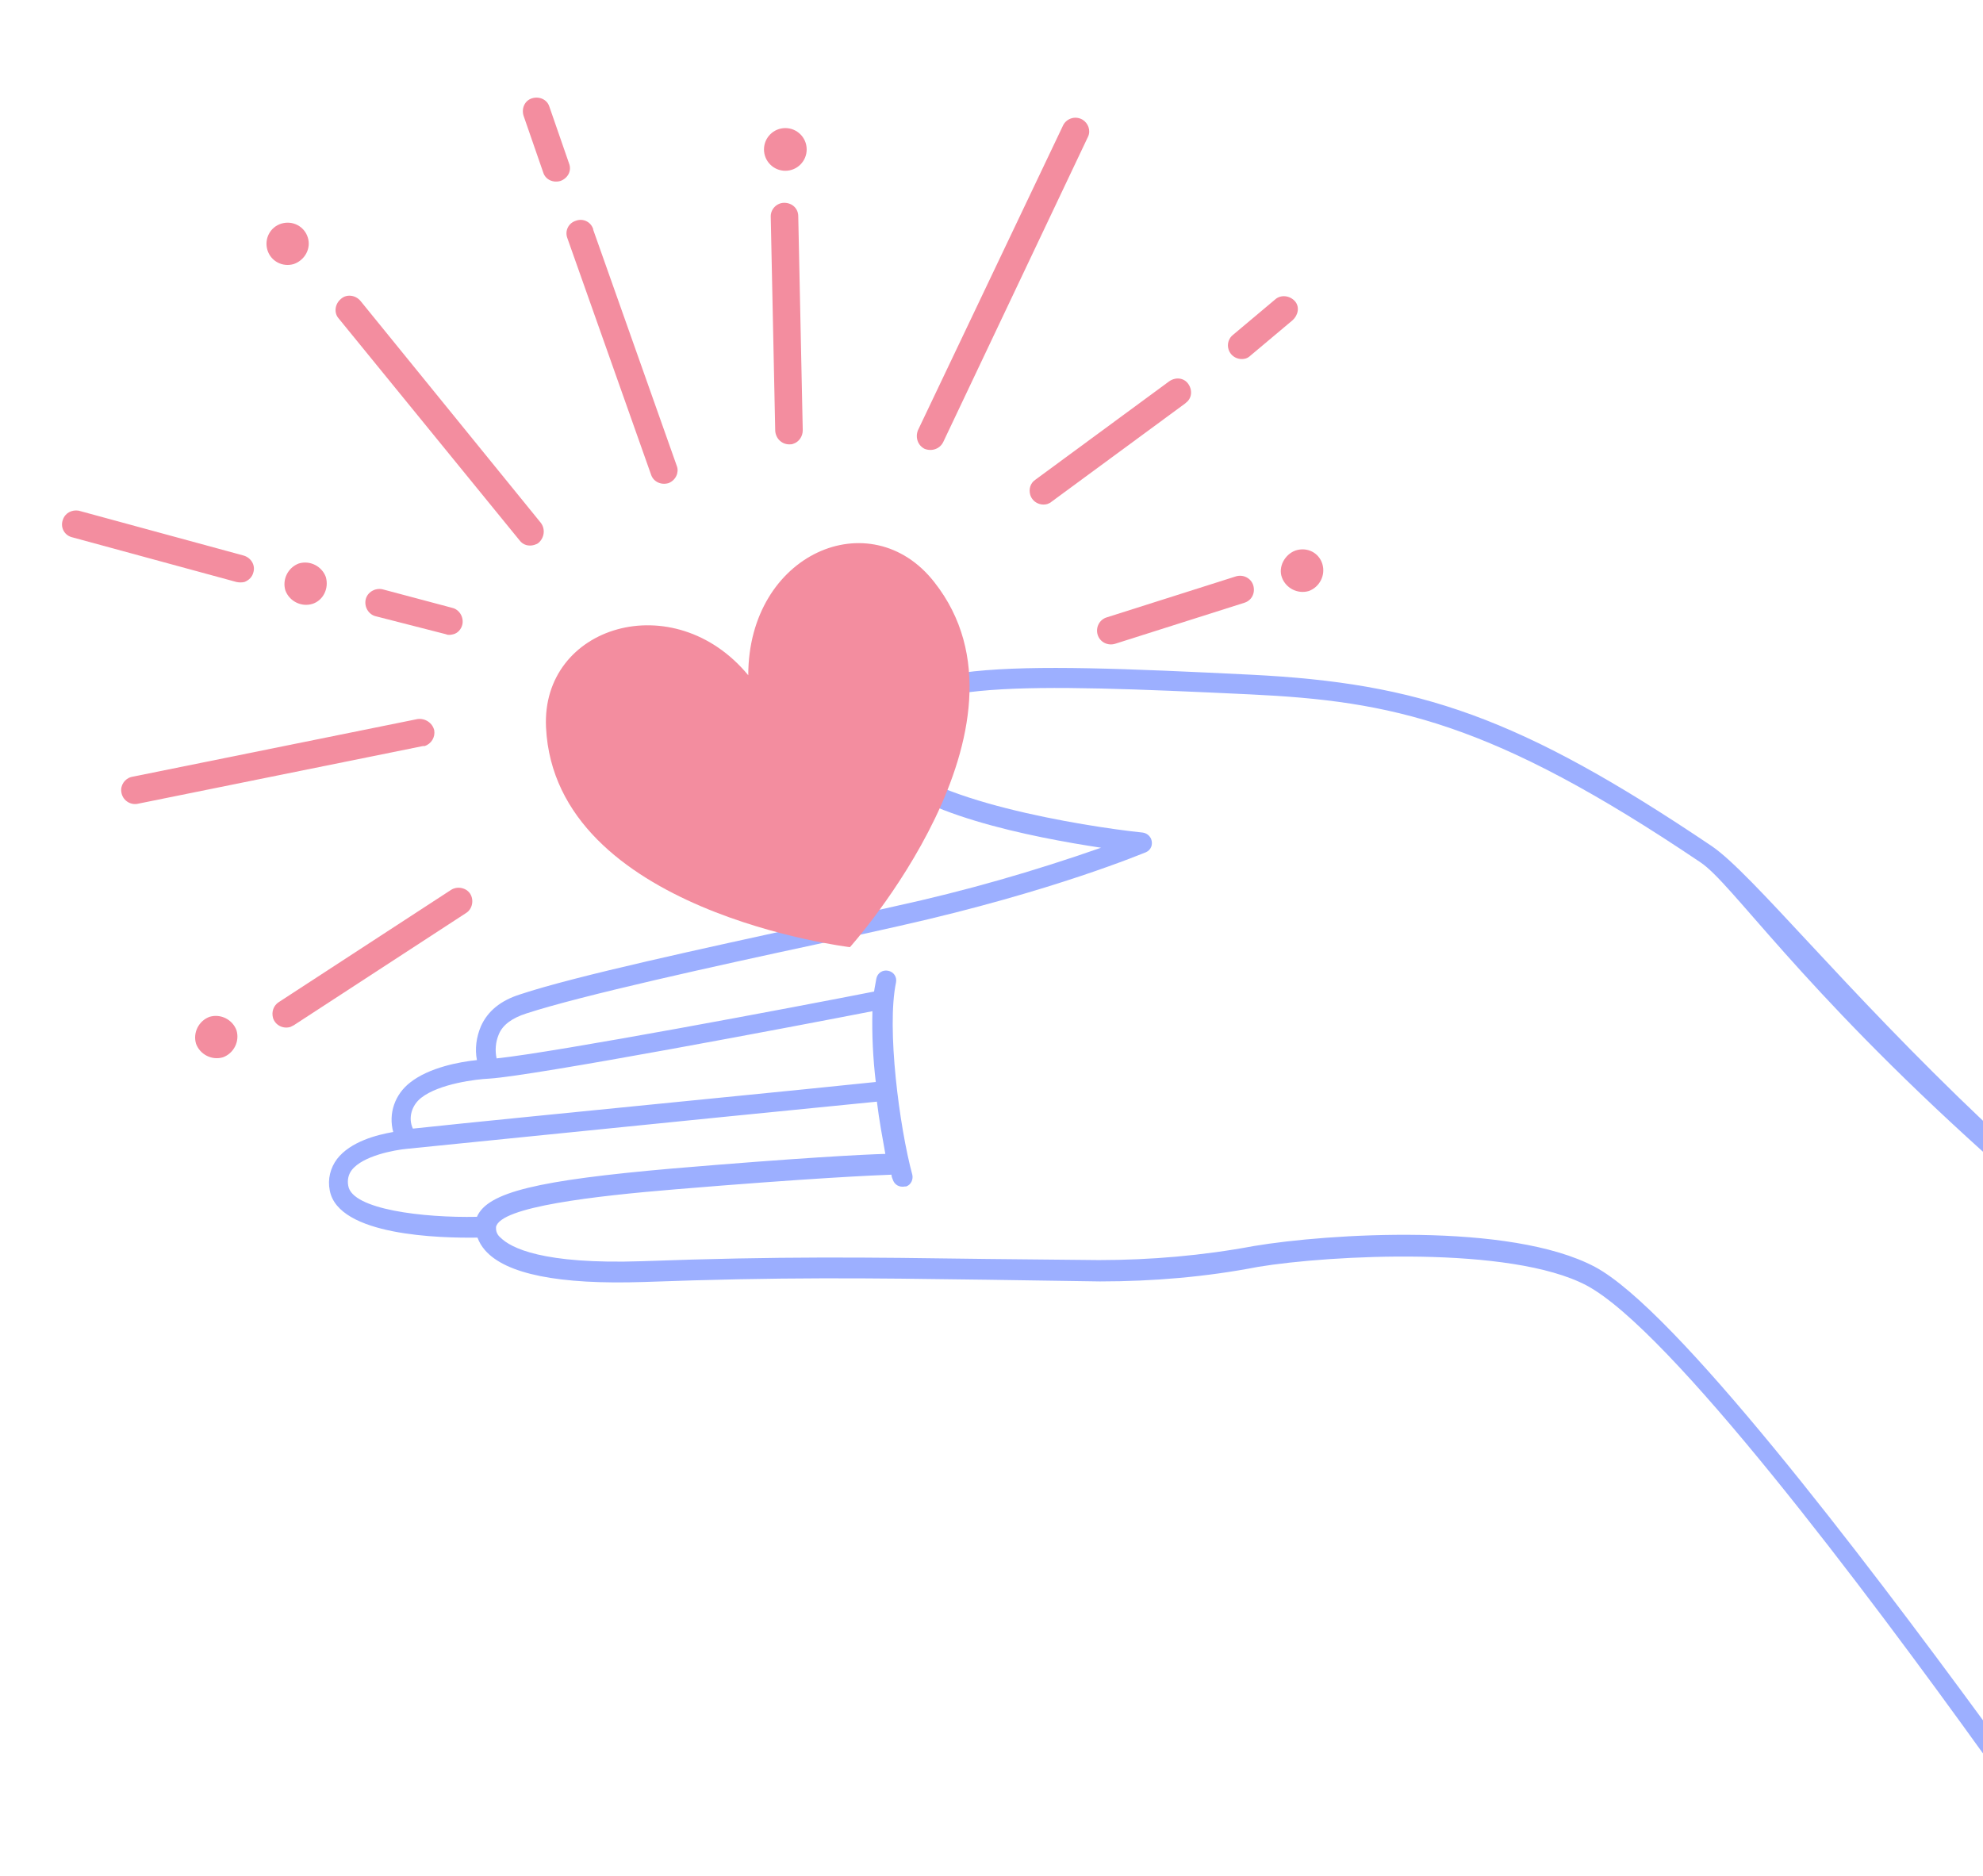 <?xml version="1.0" encoding="utf-8"?>
<!-- Generator: Adobe Illustrator 22.1.0, SVG Export Plug-In . SVG Version: 6.00 Build 0)  -->
<svg version="1.1" id="Layer_1" xmlns="http://www.w3.org/2000/svg" xmlns:xlink="http://www.w3.org/1999/xlink" x="0px" y="0px"
	 viewBox="0 0 353 334" style="enable-background:new 0 0 353 334;" xml:space="preserve">
<style type="text/css">
	.st0{fill:none;}
	.st1{fill:#9CAFFF;}
	.st2{fill:#F38D9F;}
</style>
<g>
	<path class="st0" d="M157.7,205.5c-0.5-2.8-1.1-6-1.5-9.3c-14.3,1.5-41.1,4.1-60.9,6.1l-22.8,2.3c-2.1,0.2-7.8,1.1-9.8,3.8
		c-0.6,0.8-0.8,1.8-0.6,2.8c0.8,4.2,13.5,5.7,22.9,5.5c1.9-4.4,10.7-6.5,34.9-8.5C142.3,206.1,153.9,205.6,157.7,205.5z"/>
	<path class="st0" d="M302.5,153.5c-37.2-25.1-55.1-28.6-80.2-29.9c-40.3-2-61.4-2.5-64.3,7.1c-0.4,1.2-0.1,2.6,0.6,3.6
		c5.5,8.1,34.1,12.8,44.6,13.9c0.7,0.1,1.2,0.5,1.5,1.1c0.4,0.9,0,2-0.9,2.4c-0.2,0.1-16.2,6.9-43.8,13.1c-4.1,0.9-9.3,2.1-14.9,3.3
		c-17.6,3.8-41.8,9.1-51.6,12.3c-2.5,0.8-4.1,2.1-4.9,3.7c-0.6,1.4-0.7,2.9-0.4,4.3c10.7-1.2,53.5-9.3,67.2-11.9
		c0.1-0.8,0.2-1.6,0.4-2.3c0.2-1,1.2-1.6,2.1-1.4c1,0.2,1.6,1.2,1.4,2.1c-1.7,8,0.5,25.6,2.9,34.2c0.2,0.9-0.2,1.8-1.1,2.1l-0.2,0
		c0,0,0,0,0,0c-1,0.3-1.9-0.3-2.2-1.3c-0.1-0.3-0.2-0.5-0.2-0.8c-2.9,0.1-14.3,0.5-38.4,2.6c-14.5,1.2-31.2,3.1-32,6.7
		c0,0.1,0,0.2,0,0.3c0.1,0.6,0.4,1.2,0.8,1.6c1.8,1.8,7.4,4.9,25.2,4.2c24.8-0.9,39.4-0.7,61.3-0.4l20,0.2
		c9.3,0.1,18.5-0.8,27.6-2.5c13.1-2.2,45.6-4.3,60.7,3.7c14.4,7.6,47.7,51.4,69.1,80.9V205.2C319.8,175.4,308,157.2,302.5,153.5z"/>
	<path class="st0" d="M94.9,198.8c19.8-2,46.6-4.7,60.9-6.1c-0.5-4.2-0.6-8.4-0.6-12.6c-12.8,2.5-60.2,11.5-68.2,12
		c-2.3,0.1-8.9,0.8-12.1,3.4c-1.7,1.3-2.3,3.6-1.6,5.5C78.1,200.5,85.8,199.7,94.9,198.8z"/>
	<path class="st1" d="M283.9,225.5c-15.1-8-47.6-5.9-60.7-3.7c-9.1,1.7-18.4,2.5-27.6,2.5l-20-0.2c-22-0.3-36.5-0.5-61.3,0.4
		c-17.8,0.6-23.4-2.4-25.2-4.2c-0.5-0.4-0.8-1-0.8-1.6c0-0.1,0-0.2,0-0.3c0.8-3.6,17.5-5.5,32-6.7c24.1-2,35.5-2.5,38.4-2.6
		c0,0.3,0.1,0.6,0.2,0.8c0.3,1,1.2,1.5,2.2,1.3c0,0,0,0,0,0l0.2,0c0.9-0.3,1.3-1.3,1.1-2.1c-2.3-8.5-4.6-26.1-2.9-34.2
		c0.2-1-0.4-1.9-1.4-2.1c-1-0.2-1.9,0.4-2.1,1.4c-0.1,0.7-0.3,1.5-0.4,2.3c-13.7,2.7-56.6,10.8-67.2,11.9c-0.3-1.4-0.2-2.9,0.4-4.3
		c0.7-1.7,2.4-2.9,4.9-3.7c9.8-3.2,33.9-8.5,51.6-12.3c5.6-1.2,10.8-2.4,14.9-3.3c27.6-6.2,43.7-13.1,43.8-13.1
		c0.9-0.4,1.3-1.4,0.9-2.4c-0.3-0.6-0.8-1-1.5-1.1c-10.6-1.1-39.2-5.8-44.6-13.9c-0.8-1-1-2.4-0.6-3.6c2.8-9.6,24-9,64.3-7.1
		c25.2,1.2,43,4.8,80.2,29.9c5.6,3.7,17.4,21.9,50.5,51.7v-5.5c-25.1-23.8-41.3-44.2-48.5-49.1c-34.3-23.1-52.1-29-82-30.5
		c-44.5-2.2-64.3-2.6-67.9,9.6c-0.7,2.2-0.3,4.7,1.1,6.6c5.7,8.5,28.2,12.8,40.1,14.6c-12,4.2-24.2,7.7-36.6,10.4
		c-4,0.9-9.3,2.1-14.9,3.3c-18.7,4.1-42,9.1-51.9,12.4c-3.5,1.1-5.8,3-7,5.7c-0.8,1.9-1.1,4-0.7,6c-3,0.3-8.5,1.3-11.9,4
		c-2.7,2.1-3.9,5.5-3,8.8c-2.9,0.5-7.6,1.7-10,4.8c-1.2,1.6-1.7,3.6-1.3,5.6c1.5,8.1,19.7,8.5,26.3,8.4c0.3,0.8,0.7,1.5,1.3,2.2
		c3.7,4.3,13.2,6.2,28.3,5.7c24.8-0.9,39.2-0.7,61.2-0.4c6,0.1,12.6,0.2,20,0.3c9.5,0,18.9-0.8,28.2-2.6c12.8-2.1,44.9-3.8,58.4,3.3
		c14.9,7.9,49.8,54.4,70.8,83.6v-5.9C331.5,276.9,298.2,233.1,283.9,225.5z M75,195.4c3.2-2.5,9.8-3.3,12.1-3.4
		c8-0.5,55.4-9.5,68.2-12c-0.1,4.2,0.1,8.4,0.6,12.6c-14.3,1.5-41.1,4.1-60.9,6.1c-9.1,0.9-16.8,1.7-21.5,2.2
		C72.6,199,73.3,196.7,75,195.4z M84.9,216.6c-9.5,0.2-22.2-1.3-22.9-5.5c-0.2-1,0-2,0.6-2.8c2-2.6,7.7-3.6,9.8-3.8l22.8-2.3
		c19.8-2,46.6-4.7,60.9-6.1c0.4,3.3,1,6.5,1.5,9.3c-3.8,0.1-15.4,0.7-37.9,2.6C95.7,210.1,86.8,212.2,84.9,216.6z"/>
</g>
<title>Hands</title>
<path class="st2" d="M151.3,168.6c0,0-52.5-6.3-54.1-39.1c-0.9-18.2,22.8-25.3,36-9.3c0-21.7,21.8-31,33.1-16.6
	C186.6,129.3,151.3,168.6,151.3,168.6z"/>
<path class="st2" d="M119,86L119,86c-1.4,0.4-2.7-0.3-3.1-1.5l-14.9-42.1c-0.5-1.3,0.2-2.7,1.5-3.1c1.3-0.5,2.7,0.2,3.1,1.5
	c0,0,0,0,0,0.1l14.9,42.1C120.9,84.1,120.3,85.5,119,86C119,86,119,86,119,86z"/>
<path class="st2" d="M99.8,32.2c-1.3,0.4-2.7-0.2-3.1-1.5l-3.5-10.1c-0.4-1.3,0.2-2.7,1.5-3.1c1.3-0.4,2.7,0.2,3.1,1.5l3.5,10.1
	C101.8,30.4,101.1,31.7,99.8,32.2C99.8,32.2,99.8,32.2,99.8,32.2z"/>
<path class="st2" d="M95.9,96.6c-0.2,0.2-0.5,0.3-0.8,0.4c-1,0.3-2,0-2.6-0.8L60.3,56.7c-0.9-1-0.7-2.6,0.4-3.5
	c1-0.9,2.6-0.7,3.5,0.4l32.1,39.5C97.1,94.2,96.9,95.7,95.9,96.6C95.9,96.6,95.9,96.6,95.9,96.6z"/>
<path class="st2" d="M167.9,78.7c-0.6,1.2-2,1.7-3.3,1.2c0,0,0,0,0,0c-1.2-0.6-1.7-2-1.2-3.3c0,0,0,0,0,0l25.9-54.4
	c0.7-1.2,2.2-1.6,3.4-0.9c1,0.6,1.5,1.9,1,3L167.9,78.7z"/>
<path class="st2" d="M230.1,57l-7.5,6.3c-0.2,0.2-0.5,0.4-0.8,0.5c-1.3,0.4-2.7-0.3-3.1-1.6c-0.3-0.9,0-2,0.8-2.6l7.5-6.3
	c1-0.9,2.6-0.7,3.5,0.3S231.1,56.1,230.1,57z"/>
<path class="st2" d="M211,71.8l-23.8,17.5c-0.2,0.2-0.5,0.3-0.7,0.4c-1.3,0.4-2.7-0.3-3.1-1.6c-0.3-1,0-2.1,0.9-2.7l23.8-17.5
	c1.1-0.8,2.6-0.7,3.4,0.4c0.8,1.1,0.7,2.6-0.4,3.4C211.1,71.7,211,71.8,211,71.8z"/>
<path class="st2" d="M80.5,108.2c1.3,0.3,2.1,1.7,1.8,3c-0.2,0.8-0.8,1.5-1.6,1.7c-0.4,0.1-0.9,0.2-1.3,0l-12.5-3.2
	c-1.3-0.3-2.1-1.7-1.8-3c0.3-1.3,1.7-2.1,3-1.8L80.5,108.2z"/>
<path class="st2" d="M43.5,103.6c-0.5,0.1-0.9,0.1-1.4,0l-29.4-8c-1.3-0.4-2-1.8-1.5-3.1c0.4-1.2,1.6-1.8,2.8-1.6l29.4,8
	c1.3,0.4,2.1,1.7,1.7,3C44.9,102.7,44.3,103.3,43.5,103.6z"/>
<path class="st2" d="M77.3,130c0.2,1.2-0.5,2.4-1.7,2.8l-0.3,0l-50.9,10.3c-1.3,0.2-2.6-0.7-2.8-2.1c-0.2-1.2,0.6-2.4,1.8-2.7
	l50.9-10.3C75.7,127.8,77,128.7,77.3,130C77.3,130,77.3,130,77.3,130z"/>
<path class="st2" d="M80.3,158.4c1.1-0.7,2.7-0.4,3.4,0.7c0.7,1.1,0.4,2.7-0.7,3.4l-30.7,20c-0.2,0.1-0.4,0.2-0.6,0.3
	c-1.3,0.4-2.7-0.3-3.1-1.6c-0.3-1.1,0.1-2.2,1-2.8L80.3,158.4z"/>
<path class="st2" d="M221.5,107.3l-23,7.3c-1.3,0.4-2.7-0.3-3.1-1.6c-0.4-1.3,0.3-2.7,1.6-3.1l23-7.3c1.3-0.4,2.7,0.3,3.1,1.6
	C223.5,105.6,222.8,106.9,221.5,107.3L221.5,107.3z"/>
<path class="st2" d="M139.6,36.1c1.4,0,2.5,1,2.5,2.4c0,0,0,0,0,0l0.8,38.1c0,1.1-0.7,2.1-1.7,2.4c-0.2,0.1-0.5,0.1-0.7,0.1
	c-1.3,0-2.4-1-2.5-2.4l-0.8-38.2C137.2,37.2,138.3,36.1,139.6,36.1z"/>
<path class="st2" d="M235.4,100.4c0.6,2-0.5,4.1-2.4,4.8c-2,0.6-4.1-0.5-4.8-2.4s0.5-4.1,2.4-4.8c0,0,0,0,0,0
	C232.7,97.3,234.8,98.4,235.4,100.4z"/>
<circle class="st2" cx="139.8" cy="26.6" r="3.8"/>
<path class="st2" d="M37.3,181c2-0.6,4.1,0.5,4.8,2.4c0.6,2-0.5,4.1-2.4,4.8c-2,0.6-4.1-0.5-4.8-2.4c0,0,0,0,0,0
	C34.3,183.8,35.4,181.7,37.3,181z"/>
<path class="st2" d="M52.3,47c-2,0.6-4.1-0.5-4.7-2.5c-0.6-2,0.5-4.1,2.5-4.7c2-0.6,4.1,0.5,4.7,2.5C55.4,44.2,54.3,46.3,52.3,47
	C52.3,47,52.3,47,52.3,47z"/>
<path class="st2" d="M55.6,107.5c-2,0.6-4.1-0.5-4.8-2.4c-0.6-2,0.5-4.1,2.4-4.8c2-0.6,4.1,0.5,4.8,2.4c0,0,0,0,0,0
	C58.6,104.8,57.5,106.9,55.6,107.5z"/>
</svg>

